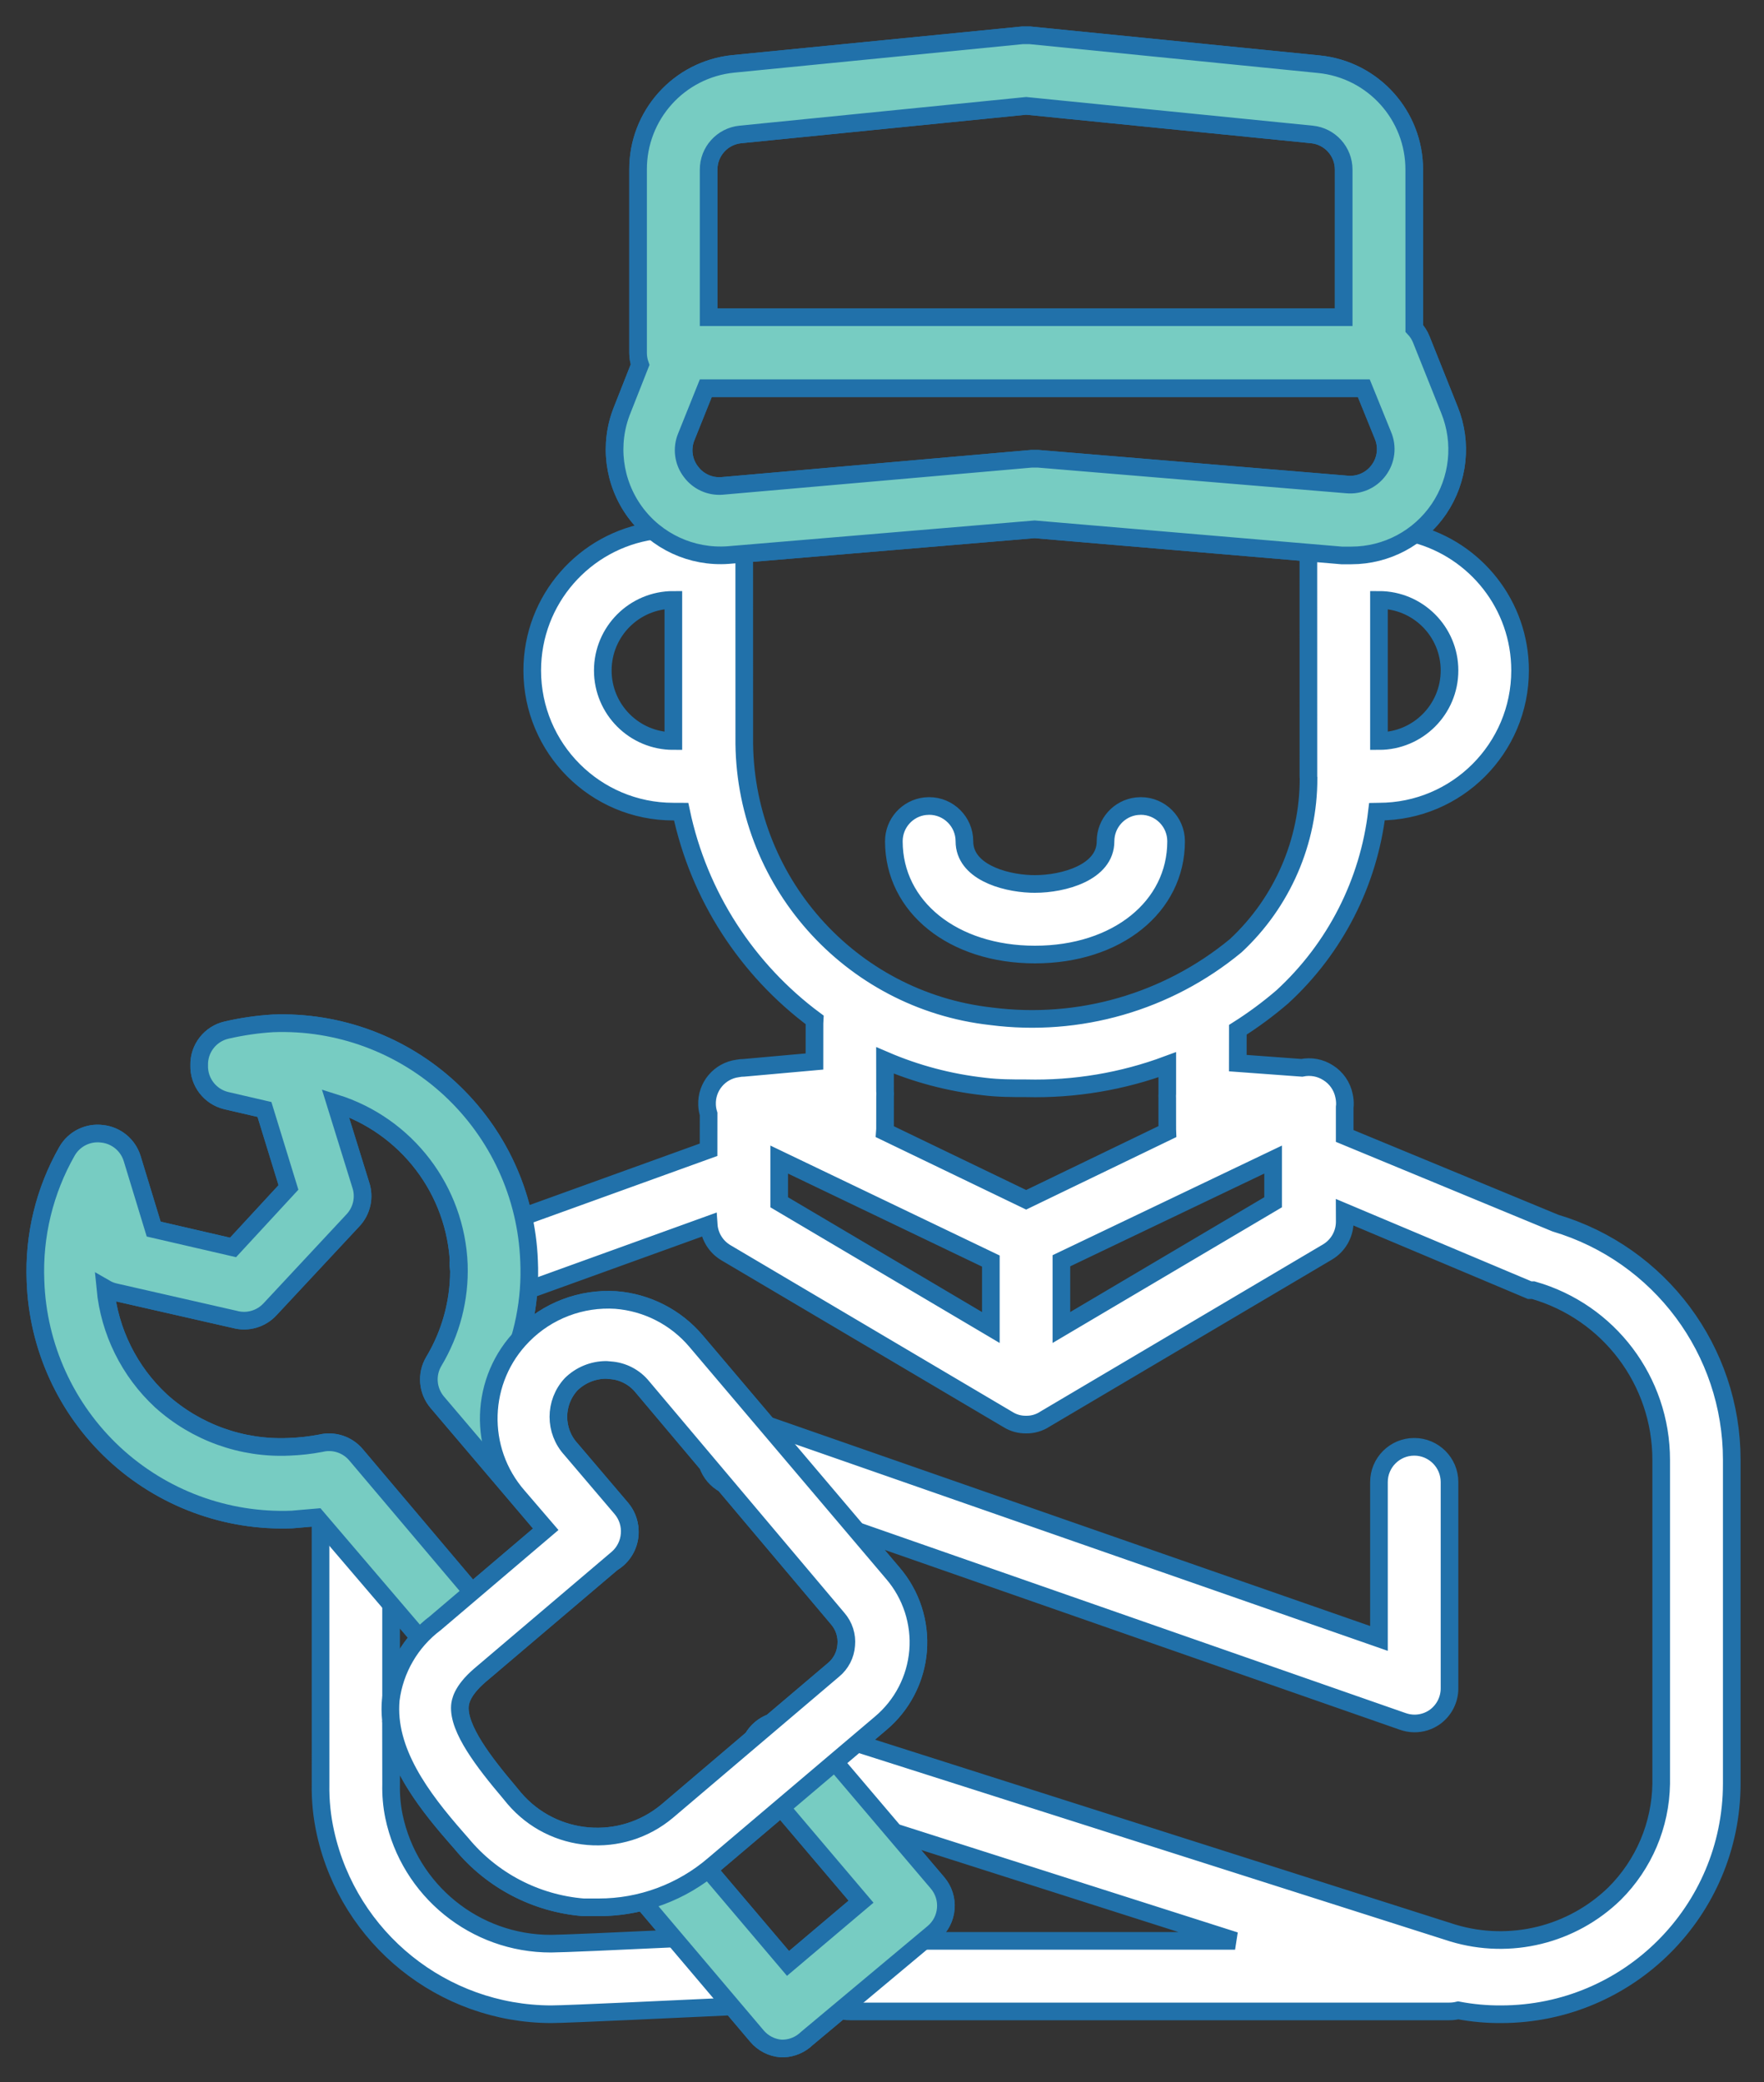 <?xml version="1.0" encoding="UTF-8"?>
<svg width="50px" height="59px" viewBox="0 0 50 59" version="1.1" xmlns="http://www.w3.org/2000/svg" xmlns:xlink="http://www.w3.org/1999/xlink">
    <rect x="0" y="0" width="50" height="59" fill="#333333" stroke="none"/>
    <title>icon / team</title>
    <g id="Page-1" stroke="none" stroke-width="1" fill="none" fill-rule="evenodd">
        <g id="KT_Plumbing_asset-board" transform="translate(-149, -1096)">
            <g id="icon-/-team" transform="translate(150, 1097)">
                <g id="6269102_avatar_mechanic_plumber_profile_spanner_icon">
                    <path d="M28.186,0 L36.386,0.82 C37.925,0.975 39.094,2.274 39.086,3.82 L39.086,8.306 C39.17,8.395 39.239,8.501 39.286,8.62 L40.086,10.62 C40.458,11.544 40.347,12.592 39.79,13.418 C39.602,13.696 39.372,13.937 39.112,14.133 C40.824,14.586 42.086,16.145 42.086,18 C42.086,20.209 40.295,22 38.086,22 L38.03,22.001 C37.795,24.003 36.85,25.87 35.346,27.25 C34.947,27.593 34.526,27.904 34.086,28.182 L34.085,29.127 L35.899,29.26 C36.153,29.208 36.422,29.255 36.646,29.4 C36.881,29.547 37.042,29.783 37.096,30.05 C37.115,30.135 37.124,30.224 37.121,30.315 L37.115,30.373 L37.115,31.191 L43.086,33.66 C46.053,34.545 48.087,37.274 48.086,40.37 L48.086,49.55 C48.08,53.154 45.16,56.074 41.556,56.08 C41.145,56.083 40.735,56.046 40.333,55.97 C40.254,55.989 40.171,56 40.086,56 L23.086,56 C22.997,56 22.91,55.988 22.828,55.966 L21.866,56.77 C21.691,56.939 21.459,57.039 21.216,57.05 L21.136,57.05 C20.872,57.028 20.627,56.902 20.456,56.7 L19.745,55.859 C18.46,55.917 15.106,56.08 14.616,56.08 C11.547,56.069 8.894,53.936 8.226,50.94 C8.125,50.487 8.078,50.024 8.086,49.56 L8.085,42.129 L7.976,42 L7.276,42.06 C5.414,42.133 3.6,41.46 2.235,40.192 C0.871,38.923 0.068,37.162 0.006,35.3 C-0.047,34.017 0.261,32.746 0.896,31.63 C1.096,31.275 1.492,31.077 1.896,31.13 C2.294,31.172 2.628,31.448 2.746,31.83 L3.356,33.83 L5.606,34.35 L7.176,32.65 L6.496,30.44 L5.416,30.19 C4.955,30.081 4.633,29.664 4.646,29.19 C4.634,28.713 4.961,28.295 5.426,28.19 C5.857,28.091 6.295,28.027 6.736,28 C8.591,27.93 10.398,28.599 11.76,29.861 C12.81,30.835 13.528,32.099 13.834,33.478 L19.084,31.582 L19.085,30.567 C19.06,30.487 19.045,30.402 19.041,30.315 C19.017,29.792 19.399,29.345 19.908,29.278 C19.968,29.266 20.028,29.26 20.088,29.26 L22.085,29.081 L22.086,28 L22.091,27.902 C20.179,26.482 18.81,24.393 18.307,22.001 L18.086,22 C15.877,22 14.086,20.209 14.086,18 C14.086,15.989 15.569,14.325 17.502,14.042 C17.313,13.888 17.144,13.708 16.997,13.507 C16.387,12.671 16.25,11.58 16.636,10.62 L17.143,9.334 C17.106,9.23 17.086,9.117 17.086,9 L17.086,3.81 C17.078,2.264 18.247,0.965 19.786,0.81 L27.986,0 L28.186,0 Z M21.142,50.224 L19.236,51.84 L19.072,51.973 L21.336,54.64 L23.406,52.89 L21.142,50.224 Z M10.083,47.762 L10.086,49.56 C10.079,49.865 10.105,50.171 10.166,50.47 C10.607,52.576 12.465,54.083 14.616,54.08 C14.891,54.08 16.5,54.01 18.111,53.934 L17.228,52.89 C16.819,52.996 16.395,53.051 15.966,53.05 L15.536,53.05 C14.19,52.94 12.946,52.291 12.086,51.25 L11.946,51.09 C11.141,50.172 10.335,49.131 10.12,48.003 L10.083,47.762 Z M24.352,50.921 L25.576,52.36 C25.747,52.563 25.831,52.825 25.808,53.09 C25.786,53.354 25.659,53.599 25.456,53.77 L25.18,54 L34.008,54 L24.352,50.921 Z M37.115,33.353 L37.116,33.62 C37.116,33.973 36.93,34.3 36.626,34.48 L28.626,39.21 C28.466,39.317 28.278,39.373 28.086,39.37 C27.906,39.373 27.729,39.325 27.576,39.23 L19.576,34.5 C19.292,34.332 19.11,34.035 19.088,33.708 L14.016,35.54 L13.985,35.551 C13.95,36.022 13.865,36.488 13.732,36.941 L13.826,36.84 C14.516,36.141 15.476,35.777 16.456,35.84 C17.337,35.909 18.154,36.327 18.726,37 L20.747,39.385 L38.086,45.43 L38.086,41 C38.086,40.448 38.534,40 39.086,40 C39.638,40 40.086,40.448 40.086,41 L40.086,46.84 C40.088,47.165 39.931,47.471 39.666,47.66 C39.496,47.779 39.293,47.842 39.086,47.84 C38.973,47.839 38.862,47.818 38.756,47.78 L23.289,42.382 L24.306,43.58 C24.83,44.189 25.088,44.983 25.023,45.783 C24.962,46.517 24.634,47.201 24.105,47.707 L23.956,47.84 L23.294,48.4 L40.186,53.78 C41.803,54.266 43.556,53.837 44.766,52.66 C45.594,51.835 46.068,50.719 46.086,49.55 L46.086,40.37 C46.086,38.136 44.605,36.172 42.456,35.56 L42.356,35.56 L37.115,33.353 Z M16.186,37.82 C15.812,37.82 15.452,37.967 15.186,38.23 C14.708,38.75 14.708,39.55 15.186,40.07 L16.616,41.75 C16.746,41.905 16.825,42.095 16.845,42.294 C16.864,42.445 16.849,42.6 16.797,42.748 C16.718,42.978 16.559,43.168 16.356,43.288 L12.596,46.48 C12.076,46.93 12.046,47.24 12.036,47.34 C11.986,47.99 12.716,48.94 13.436,49.79 L13.576,49.96 C14.678,51.252 16.616,51.413 17.916,50.32 L20.332,48.264 C20.449,48.056 20.638,47.896 20.863,47.814 L22.626,46.32 C22.837,46.146 22.967,45.893 22.986,45.62 C23.012,45.348 22.925,45.077 22.746,44.87 L19.536,41.065 C19.31,40.945 19.136,40.742 19.055,40.496 L17.206,38.3 C16.981,38.024 16.651,37.853 16.296,37.83 L16.186,37.82 Z M10.085,44.47 L10.085,47.109 L10.11,46.956 C10.224,46.377 10.494,45.842 10.887,45.409 L10.085,44.47 Z M8.506,30.26 L9.226,32.58 C9.342,32.928 9.257,33.312 9.006,33.58 L6.656,36.1 C6.403,36.376 6.017,36.488 5.656,36.39 L2.276,35.62 C2.174,35.599 2.076,35.562 1.986,35.51 C2.103,36.731 2.666,37.867 3.566,38.7 C4.557,39.594 5.862,40.062 7.196,40 C7.495,39.989 7.792,39.956 8.086,39.9 C8.453,39.809 8.84,39.933 9.086,40.22 L12.378,44.113 L14.459,42.344 L11.396,38.74 C11.118,38.415 11.077,37.948 11.296,37.58 C11.763,36.802 12.009,35.913 12.009,35.007 C11.987,34.909 11.985,34.809 11.998,34.71 L12.006,34.84 C11.925,32.727 10.524,30.893 8.506,30.26 Z M21.086,31.86 L21.086,33.07 L27.085,36.619 L27.085,34.736 L21.086,31.86 Z M35.086,31.86 L29.085,34.728 L29.085,36.619 L35.086,33.07 L35.086,31.86 Z M24.085,29.05 L24.086,29.91 C24.091,29.967 24.092,30.024 24.087,30.08 L24.086,31 L24.081,31.07 L28.086,33 L32.088,31.068 C32.087,31.045 32.086,31.023 32.086,31 L32.085,30.117 C32.083,30.075 32.083,30.033 32.086,29.99 L32.086,29.172 C30.818,29.643 29.461,29.874 28.086,29.84 C27.696,29.84 27.296,29.84 26.896,29.79 C25.904,29.68 24.961,29.426 24.085,29.05 Z M28.326,14 L20.095,14.691 L20.096,19.89 C20.051,23.933 23.077,27.353 27.096,27.8 C29.583,28.121 32.092,27.397 34.026,25.8 C35.347,24.571 36.093,22.849 36.09,21.05 C36.086,21.034 36.086,21.017 36.086,21 L36.085,14.66 L28.326,14 Z M31.336,21.84 C31.888,21.84 32.336,22.288 32.336,22.84 C32.336,24.7 30.656,26.05 28.336,26.05 C26.016,26.05 24.336,24.7 24.336,22.84 C24.336,22.327 24.722,21.904 25.219,21.847 L25.336,21.84 C25.888,21.84 26.336,22.288 26.336,22.84 C26.336,23.686 27.419,24.017 28.213,24.048 L28.336,24.05 C29.136,24.05 30.336,23.73 30.336,22.84 C30.336,22.327 30.722,21.904 31.219,21.847 L31.336,21.84 Z M18.086,16 C16.981,16 16.086,16.895 16.086,18 C16.086,19.105 16.981,20 18.086,20 L18.086,16 Z M38.086,16 L38.086,20 C39.19,20 40.086,19.105 40.086,18 C40.086,16.895 39.19,16 38.086,16 Z M37.656,10 L19.006,10 L18.456,11.37 C18.316,11.702 18.365,12.085 18.586,12.37 C18.791,12.646 19.123,12.797 19.466,12.77 L28.246,12 L28.416,12 L37.186,12.73 C37.532,12.76 37.869,12.609 38.076,12.33 C38.293,12.043 38.339,11.661 38.196,11.33 L37.656,10 Z M28.086,2 L19.986,2.81 C19.473,2.862 19.083,3.295 19.086,3.81 L19.085,7.989 L37.085,7.989 L37.086,3.81 C37.088,3.295 36.699,2.862 36.186,2.81 L28.086,2 Z" id="Combined-Shape" stroke="#2171AA" stroke-width="0.5" fill="#FFFFFF" fill-rule="nonzero"></path>
                    <g id="Group" transform="translate(0, 27.995)"></g>
                </g>
                <path d="M28.186,0 L36.386,0.82 C37.925,0.975 39.094,2.274 39.086,3.82 L39.087,8.307 C39.171,8.396 39.239,8.502 39.286,8.62 L40.086,10.62 C40.458,11.544 40.347,12.592 39.79,13.418 C39.232,14.244 38.302,14.739 37.306,14.74 L37.026,14.74 L28.326,14 L19.636,14.73 C18.604,14.804 17.607,14.342 16.997,13.507 C16.387,12.671 16.25,11.58 16.636,10.62 L17.143,9.335 C17.106,9.23 17.086,9.118 17.086,9 L17.086,3.81 C17.078,2.264 18.247,0.965 19.786,0.81 L27.986,0 L28.186,0 Z M37.656,10 L19.006,10 L18.456,11.37 C18.316,11.702 18.365,12.085 18.586,12.37 C18.791,12.646 19.123,12.797 19.466,12.77 L28.246,12 L28.416,12 L37.186,12.73 C37.532,12.76 37.869,12.609 38.076,12.33 C38.293,12.043 38.339,11.661 38.196,11.33 L37.656,10 Z M28.086,2 L19.986,2.81 C19.473,2.862 19.083,3.295 19.086,3.81 L19.086,7.989 L37.086,7.989 L37.086,3.81 C37.088,3.295 36.699,2.862 36.186,2.81 L28.086,2 Z" id="Combined-Shape" stroke="#2171AA" stroke-width="0.5" fill="#77CCC2" fill-rule="nonzero"></path>
                <path d="M21.216,57.05 L21.136,57.05 C20.872,57.028 20.627,56.902 20.456,56.7 L16.906,52.51 C16.674,52.238 16.604,51.864 16.723,51.527 C16.842,51.19 17.132,50.942 17.483,50.877 C17.834,50.811 18.194,50.938 18.426,51.21 L21.336,54.64 L23.406,52.89 L20.496,49.46 C20.23,49.193 20.137,48.8 20.254,48.443 C20.371,48.085 20.679,47.823 21.051,47.766 C21.423,47.708 21.796,47.865 22.016,48.17 L25.576,52.36 C25.747,52.563 25.831,52.825 25.808,53.09 C25.786,53.354 25.659,53.599 25.456,53.77 L21.866,56.77 C21.691,56.939 21.459,57.039 21.216,57.05 L21.216,57.05 Z" id="Path" stroke="#2171AA" stroke-width="0.5" fill="#77CCC2" fill-rule="nonzero"></path>
                <path d="M12.256,46.48 C11.962,46.478 11.684,46.346 11.496,46.12 L7.976,42 L7.276,42.06 C5.414,42.133 3.6,41.46 2.235,40.192 C0.871,38.923 0.068,37.162 0.006,35.3 C-0.047,34.017 0.261,32.746 0.896,31.63 C1.096,31.275 1.492,31.077 1.896,31.13 C2.294,31.172 2.628,31.448 2.746,31.83 L3.356,33.83 L5.606,34.35 L7.176,32.65 L6.496,30.44 L5.416,30.19 C4.955,30.081 4.633,29.664 4.646,29.19 C4.634,28.713 4.961,28.295 5.426,28.19 C5.857,28.091 6.295,28.027 6.736,28 C8.591,27.93 10.398,28.599 11.76,29.861 C13.121,31.124 13.926,32.875 13.996,34.73 C14.048,35.833 13.828,36.932 13.356,37.93 L16.606,41.76 C16.842,42.032 16.915,42.408 16.797,42.748 C16.68,43.088 16.39,43.34 16.037,43.408 C15.684,43.477 15.322,43.352 15.086,43.08 L11.396,38.74 C11.118,38.415 11.077,37.948 11.296,37.58 C11.791,36.754 12.038,35.803 12.006,34.84 C11.925,32.727 10.524,30.893 8.506,30.26 L9.226,32.58 C9.342,32.928 9.257,33.312 9.006,33.58 L6.656,36.1 C6.403,36.376 6.017,36.488 5.656,36.39 L2.276,35.62 C2.174,35.599 2.076,35.562 1.986,35.51 C2.103,36.731 2.666,37.867 3.566,38.7 C4.557,39.594 5.862,40.062 7.196,40 C7.495,39.989 7.792,39.956 8.086,39.9 C8.453,39.809 8.84,39.933 9.086,40.22 L12.986,44.83 C13.241,45.128 13.298,45.548 13.132,45.903 C12.966,46.258 12.608,46.484 12.216,46.48 L12.256,46.48 Z" id="Path" stroke="#2171AA" stroke-width="0.5" fill="#77CCC2" fill-rule="nonzero"></path>
                <path d="M15.966,53.05 L15.536,53.05 C14.19,52.94 12.946,52.291 12.086,51.25 L11.946,51.09 C10.946,49.95 9.946,48.62 10.076,47.17 C10.185,46.306 10.64,45.523 11.336,45 L14.476,42.33 L13.686,41.41 C12.524,40.087 12.585,38.09 13.826,36.84 C14.516,36.141 15.476,35.777 16.456,35.84 C17.337,35.909 18.154,36.327 18.726,37 L24.306,43.58 C24.83,44.189 25.088,44.983 25.023,45.783 C24.957,46.584 24.572,47.325 23.956,47.84 L23.956,47.84 L19.236,51.84 C18.326,52.623 17.166,53.052 15.966,53.05 Z M16.186,37.82 C15.812,37.82 15.452,37.967 15.186,38.23 C14.708,38.75 14.708,39.55 15.186,40.07 L16.616,41.75 C16.786,41.953 16.869,42.216 16.846,42.48 C16.826,42.743 16.704,42.987 16.506,43.16 L12.596,46.48 C12.076,46.93 12.046,47.24 12.036,47.34 C11.986,47.99 12.716,48.94 13.436,49.79 L13.576,49.96 C14.678,51.252 16.616,51.413 17.916,50.32 L22.626,46.32 C22.837,46.146 22.967,45.893 22.986,45.62 C23.012,45.348 22.925,45.077 22.746,44.87 L17.206,38.3 C16.981,38.024 16.651,37.853 16.296,37.83 L16.186,37.82 Z" id="Shape" stroke="#2171AA" stroke-width="0.5" fill="#FFFFFF" fill-rule="nonzero"></path>
            </g>
        </g>
    </g>
</svg>